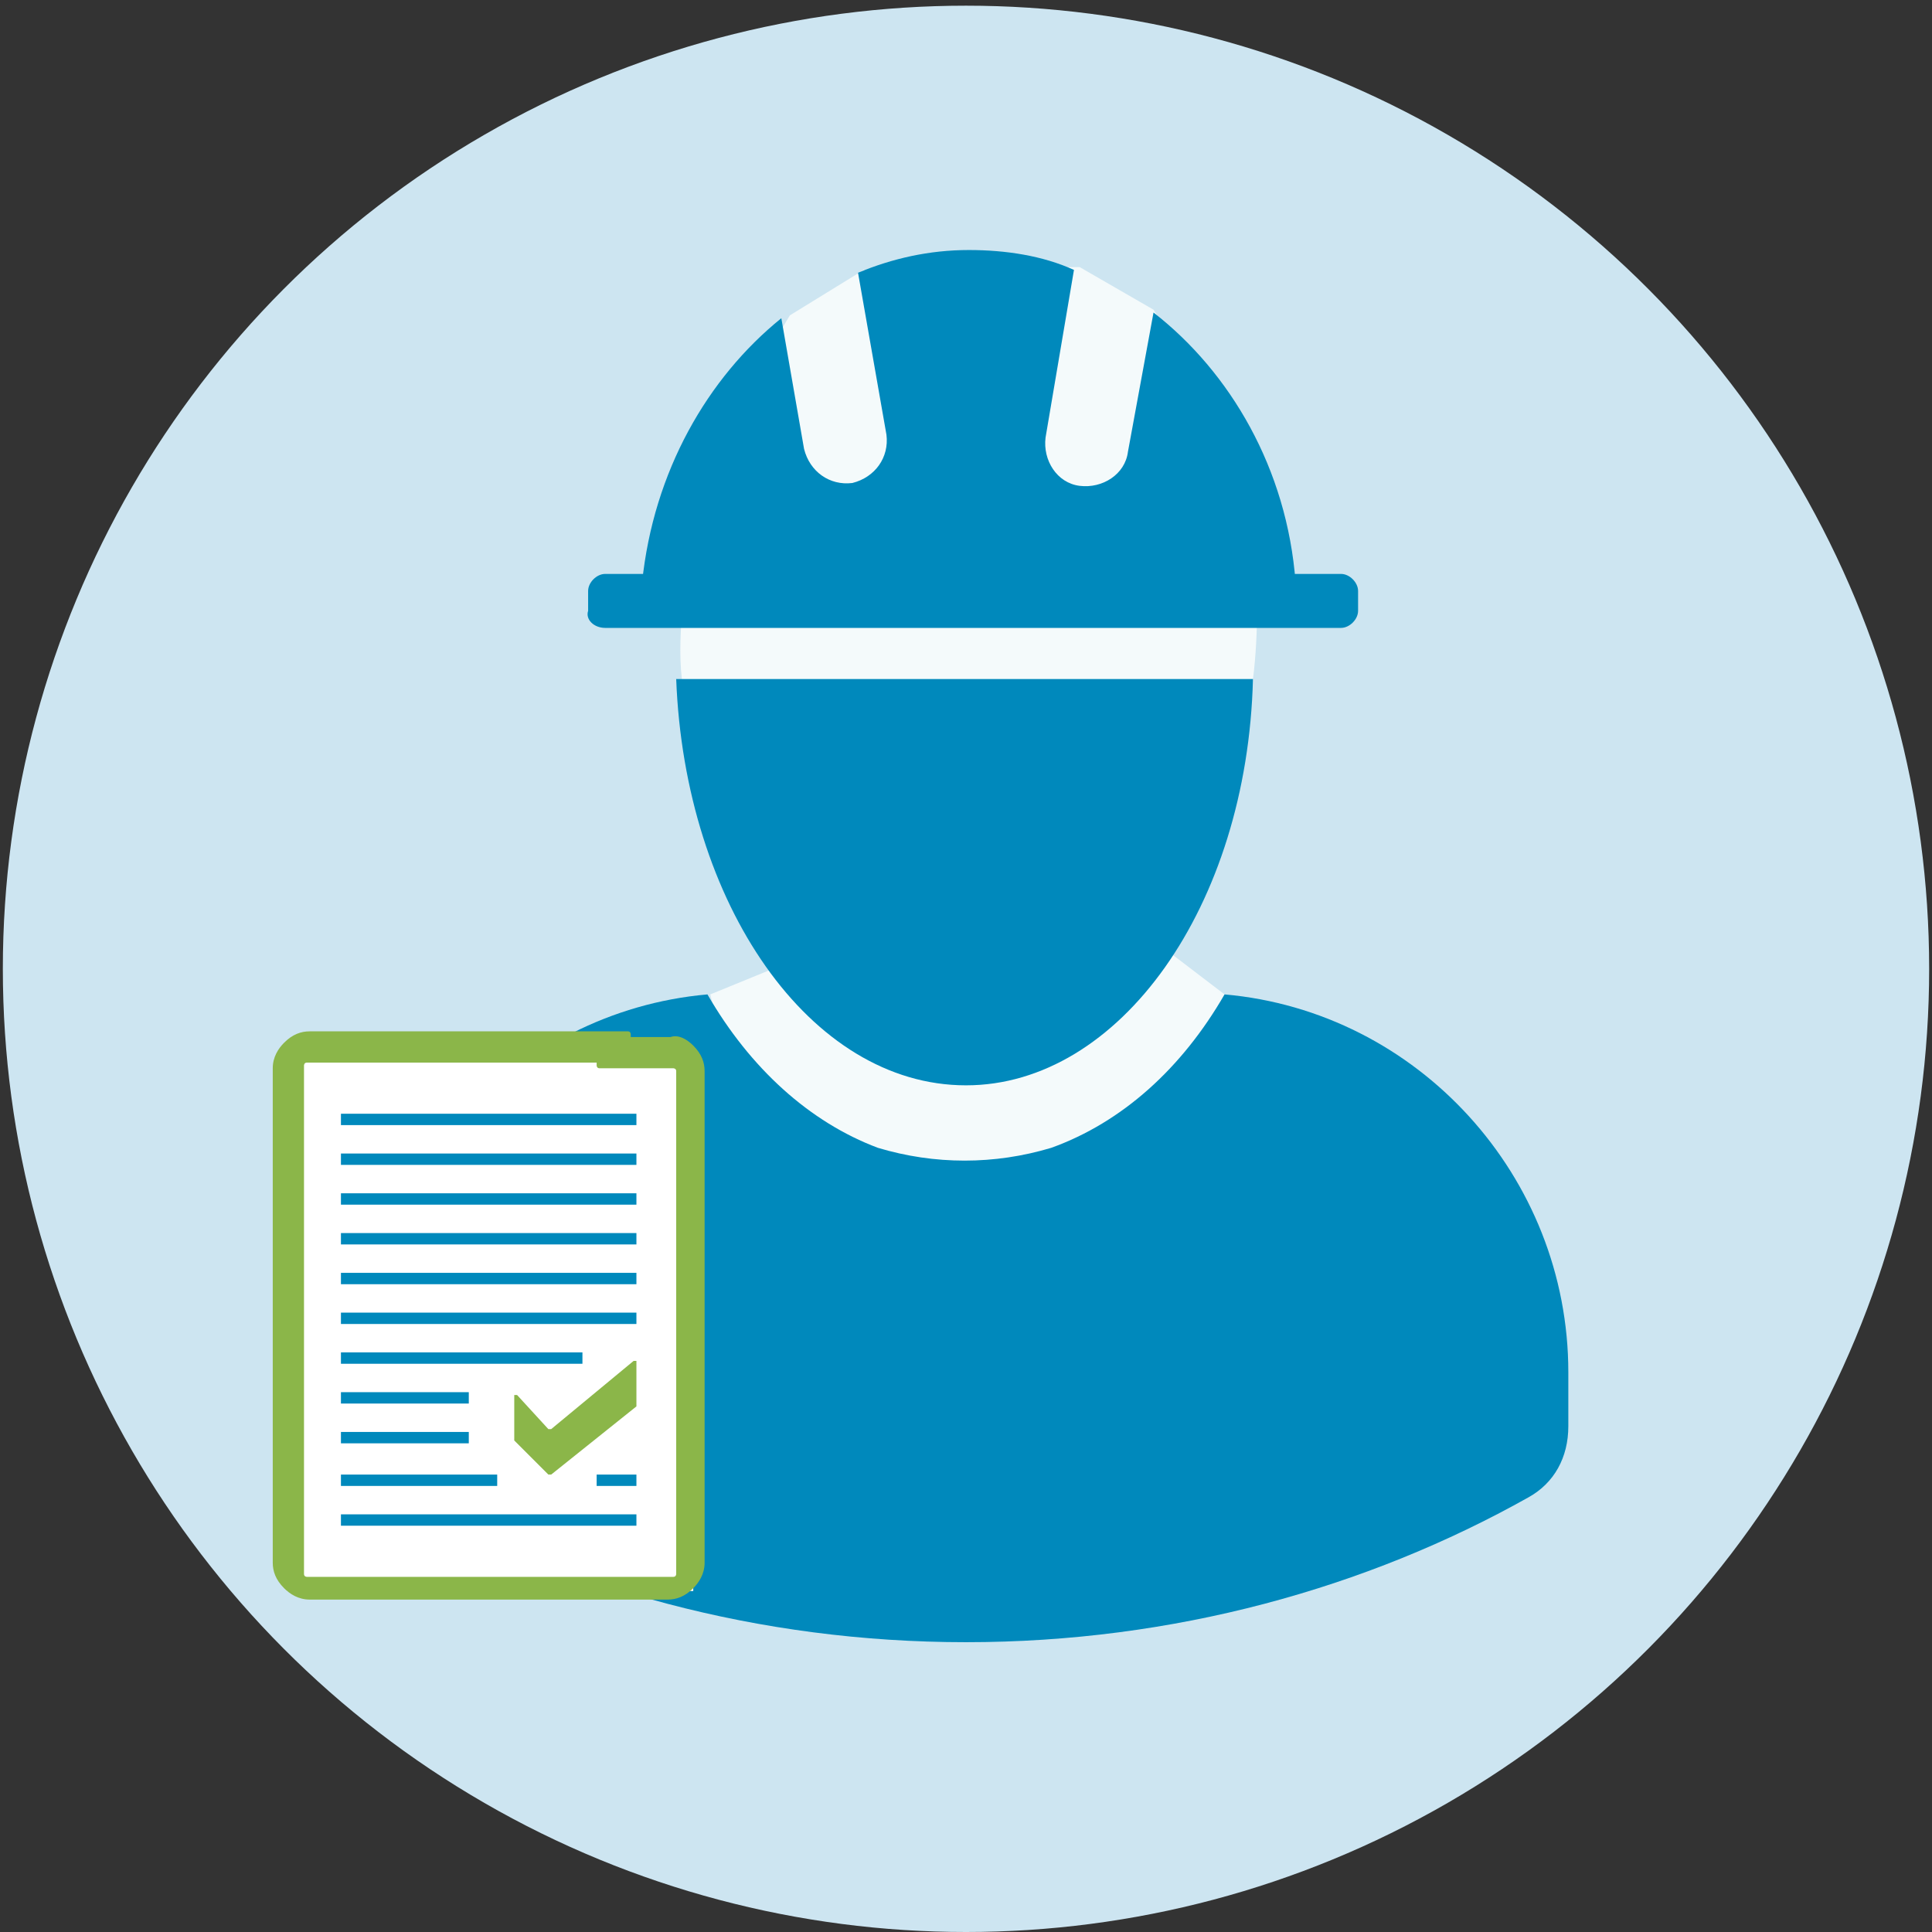 <?xml version="1.0" encoding="utf-8"?>
<!-- Generator: Adobe Illustrator 26.0.3, SVG Export Plug-In . SVG Version: 6.00 Build 0)  -->
<svg version="1.1" xmlns="http://www.w3.org/2000/svg" xmlns:xlink="http://www.w3.org/1999/xlink" x="0px" y="0px"
	 viewBox="0 0 68 68" style="enable-background:new 0 0 68 68;" xml:space="preserve">
<rect x="0" y="0" width="68" height="68" fill="#333333" stroke="none"/>
<style type="text/css">
	.st0{fill:#EDF1DB;}
	.st1{fill:url(#SVGID_1_);}
	.st2{fill:url(#SVGID_00000060733110876888976340000004696404119328099713_);}
	.st3{fill:url(#SVGID_00000117648746728167023540000007818143226134831789_);}
	.st4{fill:url(#SVGID_00000086657724214124610380000005740616798767206069_);}
	.st5{fill:url(#SVGID_00000088132020095084863330000015513042786530848900_);}
	.st6{fill:url(#SVGID_00000116211933004763984220000013583137828624722351_);}
	.st7{fill:#618F3F;}
	.st8{fill:url(#SVGID_00000085218511716238931700000012332292608786258838_);}
	.st9{fill:url(#SVGID_00000058557853480671340410000014628512011644534169_);}
	.st10{fill:url(#SVGID_00000047024837361664108200000000690795067008675005_);}
	.st11{fill:url(#SVGID_00000057839416710302278210000015783688600566755757_);}
	.st12{fill:#BFD067;}
	.st13{fill:#8AB53D;}
	.st14{fill:#709B3E;}
	.st15{fill:#6B5B4A;}
	.st16{fill:#474B2C;}
	.st17{fill:#79A53E;}
	.st18{fill:url(#SVGID_00000029748623717547406050000005314236615267281810_);}
	.st19{fill:url(#SVGID_00000114032236609201407470000015410276752917630615_);}
	.st20{fill:url(#SVGID_00000131351303665923852230000014720451351491623322_);}
	.st21{fill:url(#SVGID_00000122680730318100346050000012783391670569101985_);}
	.st22{fill:url(#SVGID_00000072245982729455872750000004427586800261684378_);}
	.st23{fill:url(#SVGID_00000008836603514742110500000015917023447099642786_);}
	.st24{fill:url(#SVGID_00000167360452484805089720000004972961738529433732_);}
	.st25{fill:url(#SVGID_00000064311517585008607640000005040742499648550066_);}
	.st26{fill:url(#SVGID_00000142154090291891476460000008410863013028607632_);}
	.st27{fill:url(#SVGID_00000036220787234685221820000015440613925153886644_);}
	.st28{fill:url(#SVGID_00000099633829444407259880000017678451865159392933_);}
	.st29{fill:url(#SVGID_00000086660107248110756610000013489146761191436977_);}
	.st30{fill:url(#SVGID_00000133521594102361700530000009998751455638115980_);}
	.st31{fill:url(#SVGID_00000062166118775088592040000006827367944789779115_);}
	.st32{fill:url(#SVGID_00000083091165411470570680000013462640257573408931_);}
	.st33{fill:url(#SVGID_00000052075026721073656400000013491694096193895814_);}
	.st34{fill:url(#SVGID_00000026858191328170533640000005784802357660728724_);}
	.st35{fill:url(#SVGID_00000044862386670370866530000008630041299911278769_);}
	.st36{fill:url(#SVGID_00000098193370256929657120000007341535972207924891_);}
	.st37{fill:url(#SVGID_00000112590450038592843490000009906534306747706280_);}
	.st38{fill:url(#SVGID_00000000904947391474644030000010187379096459502985_);}
	.st39{fill:url(#SVGID_00000074411326456955508720000005701861630291122863_);}
	.st40{fill:url(#SVGID_00000005979850851978003630000015165650826515180689_);}
	.st41{fill:url(#SVGID_00000035503162084103787940000004110112448053978531_);}
	.st42{fill:url(#SVGID_00000103984180186302756030000004114202672716618136_);}
	.st43{fill:url(#SVGID_00000040547122596905312090000015706963072871421835_);}
	.st44{fill:url(#SVGID_00000085249999516916606990000001168374978821232779_);}
	.st45{fill:url(#SVGID_00000098919011914246076140000015183709308451744652_);}
	.st46{fill:url(#SVGID_00000109710895849482943260000016709048690995406465_);}
	.st47{fill:url(#SVGID_00000023998027472198382240000016500330833848716470_);}
	.st48{fill:url(#SVGID_00000093874077939991740840000003313760274421526406_);}
	.st49{fill:url(#SVGID_00000087414075489570365450000008739047929754994084_);}
	.st50{fill:url(#SVGID_00000000216355685831341750000005501021508783340987_);}
	.st51{fill:url(#SVGID_00000008128450481044640320000010850690376056834747_);}
	.st52{fill:url(#SVGID_00000119090695787323034460000010694518998213815425_);}
	.st53{fill:url(#SVGID_00000101081536713399315110000015923253637086166153_);}
	.st54{fill:url(#SVGID_00000065762588261209481100000005576446670196921506_);}
	.st55{fill:url(#SVGID_00000158013100435871608170000009586786159099068089_);}
	.st56{fill:url(#SVGID_00000017516501938547156280000003956954300978115746_);}
	.st57{fill:url(#SVGID_00000000923838630237941950000004586193647558409095_);}
	.st58{fill:url(#SVGID_00000115513489652026141580000017863905524059793831_);}
	.st59{fill:url(#SVGID_00000031898549289070390650000007379441994085826724_);}
	.st60{fill:url(#SVGID_00000152977344154892240750000004264719967548332218_);}
	.st61{fill:url(#SVGID_00000142165850009056334150000016501825694973284010_);}
	.st62{fill:url(#SVGID_00000176732429272929985990000011780155657020724373_);}
	.st63{fill:url(#SVGID_00000030474117955057448930000015102408116025463180_);}
	.st64{fill:url(#SVGID_00000100349611837094806930000011513655877205289623_);}
	.st65{fill:url(#SVGID_00000011001064783701983720000008136082577642614664_);}
	.st66{fill:url(#SVGID_00000017485865421399063260000009982053718608760729_);}
	.st67{fill:url(#SVGID_00000077306879475782263010000002828692454657451653_);}
	.st68{fill:url(#SVGID_00000081647021043013102140000007211331824139104683_);}
	.st69{fill:url(#SVGID_00000151505552971569042990000010789022895197332158_);}
	.st70{fill:url(#SVGID_00000124131421277381072920000011487840697728917660_);}
	.st71{fill:url(#SVGID_00000152985651587690860280000015854457360098556548_);}
	.st72{fill:url(#SVGID_00000045602607321936184430000006958881588996168104_);}
	.st73{fill:url(#SVGID_00000093869732147206947240000000150391367238227124_);}
	.st74{fill:url(#SVGID_00000176039189503988277640000003802431488038310277_);}
	.st75{fill:url(#SVGID_00000060031318064829780640000014325601595231633306_);}
	.st76{fill:url(#SVGID_00000143602578992259769930000006358455953968051083_);}
	.st77{fill:url(#SVGID_00000119836649159233356330000007842853072496414387_);}
	.st78{fill:url(#SVGID_00000158730824472706428090000003146057627386915479_);}
	.st79{fill:url(#SVGID_00000114033317280596530940000009610976656579117473_);}
	.st80{fill:url(#SVGID_00000072266987169595994360000018318468252904187832_);}
	.st81{fill:url(#SVGID_00000049939694171279619640000018345415342819273116_);}
	.st82{fill:url(#SVGID_00000039110657073499260690000001259707512347826817_);}
	.st83{fill:url(#SVGID_00000004513628899980814110000017123676849584115604_);}
	.st84{fill:url(#SVGID_00000042008453545254067200000014735140113750424504_);}
	.st85{fill:url(#SVGID_00000165921226854099902760000004268212012168439992_);}
	.st86{fill:url(#SVGID_00000110464150506933897750000001036159431259562941_);}
	.st87{fill:url(#SVGID_00000070117275219138750960000001047514349541944969_);}
	.st88{fill:url(#SVGID_00000112630684696597682940000015249199855446648206_);}
	.st89{fill:url(#SVGID_00000008130455134724975320000004490163370677692062_);}
	.st90{fill:url(#SVGID_00000161629128641005224540000003038684745716157835_);}
	.st91{fill:url(#SVGID_00000177472310622076899210000001965127403348586155_);}
	.st92{fill:url(#SVGID_00000152254606077748505270000013837873013885936258_);}
	.st93{fill:url(#SVGID_00000127018814725514631140000008431039696013031299_);}
	.st94{fill:url(#SVGID_00000004526404378386909590000003732810779228329388_);}
	.st95{fill:url(#SVGID_00000176018310609259521370000018056609440940856758_);}
	.st96{fill:url(#SVGID_00000116236601808236277420000011178028969761721777_);}
	.st97{fill:url(#SVGID_00000166661601985565867700000012705227871803124904_);}
	.st98{fill:url(#SVGID_00000008834168241015131460000000343895906287959447_);}
	.st99{fill:url(#SVGID_00000137132062160575448960000002337126473743038362_);}
	.st100{fill:url(#SVGID_00000167354260404215596540000017146395308163727031_);}
	.st101{fill:url(#SVGID_00000068648819746641231880000006051964091677666466_);}
	.st102{fill:url(#SVGID_00000017503917534998100120000011731653943595385258_);}
	.st103{fill:url(#SVGID_00000030450834497591309000000000871549053560353468_);}
	.st104{fill:url(#SVGID_00000003822241842822198570000008486076173700360325_);}
	.st105{fill:url(#SVGID_00000052798472684810349140000013695259119359389630_);}
	.st106{fill:url(#SVGID_00000032642873894828288130000002179260554216225418_);}
	.st107{fill:url(#SVGID_00000119820400864413065720000008862800664716860034_);}
	.st108{fill:url(#SVGID_00000157290684033604947220000005911016180965304501_);}
	.st109{fill:url(#SVGID_00000112634958629411731960000012877030015170255516_);}
	.st110{fill:url(#SVGID_00000031204074340195655150000010286270894141404594_);}
	.st111{fill:url(#SVGID_00000081640301065201628580000015840335601798895531_);}
	.st112{fill:url(#SVGID_00000046305109688201073230000012251766528569164934_);}
	.st113{fill:url(#SVGID_00000039111146127627006170000015756901972423983014_);}
	.st114{fill:url(#SVGID_00000072273423246595963000000004690042298618751903_);}
	.st115{fill:url(#SVGID_00000170263195663307917550000017838942868382363779_);}
	.st116{fill:url(#SVGID_00000176011144769579280260000017711114262239274674_);}
	.st117{fill:url(#SVGID_00000056395712576104563000000010576092376844788640_);}
	.st118{fill:url(#SVGID_00000070800519014702996620000011138236488436102812_);}
	.st119{fill:url(#SVGID_00000094602809715767500760000017496846816200071102_);}
	.st120{fill:url(#SVGID_00000175282950911315020820000007536693672030910873_);}
	.st121{fill:url(#SVGID_00000037669086555801379110000014087010695347826077_);}
	.st122{fill:url(#SVGID_00000041253078722058200870000009017168786757921432_);}
	.st123{fill:url(#SVGID_00000072984128243242499290000009647502379817285000_);}
	.st124{fill:url(#SVGID_00000044892549461862392790000010063123898833051052_);}
	.st125{fill:url(#SVGID_00000142880394690232439000000016729704840916115843_);}
	.st126{fill:url(#SVGID_00000104670309745925666880000001347597190629149069_);}
	.st127{fill:url(#SVGID_00000079479601253112775720000005949667414152548744_);}
	.st128{fill:url(#SVGID_00000113332512741666180220000014683360918214312843_);}
	.st129{fill:url(#SVGID_00000101794300287400318090000001831955960334803084_);}
	.st130{fill:url(#SVGID_00000120539082020592044380000005276976632602825115_);}
	.st131{fill:url(#SVGID_00000075846264136887914860000016031868587044812444_);}
	.st132{fill:url(#SVGID_00000052801630532394128910000002437006110508984963_);}
	.st133{fill:url(#SVGID_00000062903108479331601710000006856160932552459963_);}
	.st134{fill:url(#SVGID_00000004542084636969529300000009291474790194659769_);}
	.st135{fill:url(#SVGID_00000179607245819088050250000013009911814965456817_);}
	.st136{fill:url(#SVGID_00000118394828238834038970000005251817232995891589_);}
	.st137{fill:url(#SVGID_00000077298164848942395900000013367620068616087700_);}
	.st138{fill:url(#SVGID_00000032608043048091479350000014736716752154941601_);}
	.st139{fill:url(#SVGID_00000010307428962575615100000011847088449583152541_);}
	.st140{fill:url(#SVGID_00000109008404938025410750000009651655780234415269_);}
	.st141{fill:url(#SVGID_00000103983838997358487470000000222347038896457093_);}
	.st142{fill:url(#SVGID_00000007426608177305613830000001873746033480475323_);}
	.st143{fill:url(#SVGID_00000134243821801470148560000014315483182482546104_);}
	.st144{fill:url(#SVGID_00000133510513568936248850000011532206866605933465_);}
	.st145{fill:url(#SVGID_00000053524963479376379350000014647851801496764332_);}
	.st146{fill:url(#SVGID_00000086685591961467310720000007873398720839103627_);}
	.st147{fill:url(#SVGID_00000170987793107011728430000001284364874797422722_);}
	.st148{fill:url(#SVGID_00000166654730529741006820000001458620413160583075_);}
	.st149{fill:url(#SVGID_00000106828958824723160390000001995710537765214362_);}
	.st150{fill:url(#SVGID_00000111188607155758380840000006618006876904890545_);}
	.st151{fill:url(#SVGID_00000080906798926421912530000006744747671710750865_);}
	.st152{fill:url(#SVGID_00000029036534478432164000000011262467835459815558_);}
	.st153{fill:url(#SVGID_00000051375157338394292590000002117435455349926063_);}
	.st154{fill:url(#SVGID_00000031204384929228721640000016530980289364938900_);}
	.st155{fill:url(#SVGID_00000181044775580556213890000005496587045741463977_);}
	.st156{fill:url(#SVGID_00000179632641776500742030000008883216641827435684_);}
	.st157{fill:url(#SVGID_00000116236871631346372910000005249039056423769512_);}
	.st158{fill:url(#SVGID_00000000220609554963737540000009901593952543857581_);}
	.st159{fill:url(#SVGID_00000120534312091385994350000010052068540120687494_);}
	.st160{fill:url(#SVGID_00000033353857354626023600000002607412369475548828_);}
	.st161{fill:url(#SVGID_00000072280673688285650410000009277251124354797704_);}
	.st162{fill:url(#SVGID_00000055670383456649816450000014512205788054691223_);}
	.st163{fill:url(#SVGID_00000132788868311768738950000000190684591113510561_);}
	.st164{fill:url(#SVGID_00000141437185331105796380000009279744055883724464_);}
	.st165{fill:url(#SVGID_00000075877755664545283730000000136316118769350803_);}
	.st166{fill:url(#SVGID_00000047023986125170207060000006875811526564064423_);}
	.st167{fill:url(#SVGID_00000050661159639619777110000010105626975616322186_);}
	.st168{fill:url(#SVGID_00000168106269972423428010000007956853132637910441_);}
	.st169{fill:url(#SVGID_00000147905721566048371560000005073953968506829247_);}
	.st170{fill:url(#SVGID_00000106859257470936661330000000205147870940172729_);}
	.st171{fill:url(#SVGID_00000169546070701122387400000005936025439353290138_);}
	.st172{fill:url(#SVGID_00000018201655013280757310000011257652193670331069_);}
	.st173{fill:url(#SVGID_00000119813931972979146930000008100081547176742808_);}
	.st174{fill:url(#SVGID_00000145056954902205780200000013871388668262042776_);}
	.st175{fill:url(#SVGID_00000015316147582210565800000001424484413952983203_);}
	
		.st176{fill:none;stroke:url(#SVGID_00000129887085418768959990000014732891769949759146_);stroke-width:0.9;stroke-linecap:round;stroke-linejoin:round;stroke-miterlimit:10;}
	
		.st177{fill:none;stroke:url(#SVGID_00000183934453413773923490000014657300393415328412_);stroke-width:0.9;stroke-linecap:round;stroke-linejoin:round;stroke-miterlimit:10;}
	
		.st178{fill:none;stroke:url(#SVGID_00000013193668878857466950000006959444329616001679_);stroke-width:0.9;stroke-linecap:round;stroke-linejoin:round;stroke-miterlimit:10;}
	
		.st179{fill:none;stroke:url(#SVGID_00000170254770942102034080000000392286769763281338_);stroke-width:0.9;stroke-linecap:round;stroke-linejoin:round;stroke-miterlimit:10;}
	
		.st180{fill:none;stroke:url(#SVGID_00000127751383132891729180000001855774746252470913_);stroke-width:0.9;stroke-linecap:round;stroke-linejoin:round;stroke-miterlimit:10;}
	
		.st181{fill:none;stroke:url(#SVGID_00000075848620501306072530000004060322336015601307_);stroke-width:0.9;stroke-linecap:round;stroke-linejoin:round;stroke-miterlimit:10;}
	
		.st182{fill:none;stroke:url(#SVGID_00000039108439339369588050000001421630163151135378_);stroke-width:0.9;stroke-linecap:round;stroke-linejoin:round;stroke-miterlimit:10;}
	
		.st183{fill:none;stroke:url(#SVGID_00000105422599680547393040000014960851617371418518_);stroke-width:0.9;stroke-linecap:round;stroke-linejoin:round;stroke-miterlimit:10;}
	.st184{fill:#CDE5F1;}
	.st185{opacity:0.5;fill:#FEFFFD;}
	.st186{fill:#8BB649;}
	.st187{fill:#0089BC;}
	.st188{fill:#FFFFFF;}
	.st189{opacity:0.8;fill:#FEFFFD;}
	.st190{fill-rule:evenodd;clip-rule:evenodd;fill:#0089BC;}
	.st191{fill:#C52D2C;}
	.st192{fill:#FEFFFD;}
	.st193{fill:none;stroke:#0089BC;stroke-width:1.046;stroke-miterlimit:10;}
	.st194{opacity:0.8;fill:#FFFFFF;}
	.st195{opacity:0.8;fill:#8BB649;}
</style>
<g id="Layer_1">
	<g>
		<circle class="st184" cx="34" cy="34.1" r="33.9"/>
		<path class="st189" d="M30.3,56.1l8,0.6V42l7.4-5.7L43.1,35l-3.8-2.9c0,0,4.6-5.8,4.8-8.2c0.2-1.5,0.2-3.9,0-5.4
			c-0.3-2.6-3.5-7.6-3.5-7.6l-2.6-1.5l-7.6,0.1l-2.6,1.6c0,0-3,4.9-3.4,7.5c-0.2,1.4-0.6,3.6-0.4,5.3c0.3,2.7,5.4,9.3,5.4,9.3L25,35
			L30.3,56.1z"/>
		<path class="st190" d="M21.3,22.1h25.9c0.3,0,0.6-0.3,0.6-0.6v-0.7c0-0.3-0.3-0.6-0.6-0.6H21.3c-0.3,0-0.6,0.3-0.6,0.6v0.7
			C20.6,21.8,20.9,22.1,21.3,22.1z"/>
		<path class="st190" d="M34,38.2c5.4,0,9.9-6.3,10.1-14.3H23.8C24.1,31.8,28.5,38.2,34,38.2z"/>
		<path class="st190" d="M37,40.4c2.5-0.9,4.6-2.8,6.1-5.4v0c6.8,0.6,12.1,6.4,12.1,13.3v1.9c0,1.1-0.5,2-1.4,2.5
			c-5.7,3.2-12.5,5.1-19.8,5.1c-7.3,0-14.1-1.9-19.8-5.1c-0.9-0.5-1.4-1.4-1.4-2.5v-1.9c0-6.9,5.3-12.7,12.1-13.3
			c1.5,2.6,3.6,4.5,6,5.4C32.9,41,35,41,37,40.4z"/>
		<path class="st190" d="M40.6,11l-0.9,4.9c-0.1,0.8-0.9,1.3-1.7,1.2c-0.8-0.1-1.3-0.9-1.2-1.7l1-5.9c-1.1-0.5-2.4-0.7-3.7-0.7
			c-1.4,0-2.7,0.3-3.9,0.8l1,5.7c0.1,0.8-0.4,1.5-1.2,1.7c-0.8,0.1-1.5-0.4-1.7-1.2l-0.8-4.6c-2.6,2.1-4.5,5.4-4.9,9.3h23
			C45.3,16.5,43.3,13.1,40.6,11L40.6,11z"/>
		<g>
			<polygon class="st188" points="11.6,36.7 10.3,37 10.1,56 24.4,56 24.4,37.3 23.3,36.9 20.3,36.7 20,36.6 15.5,36.8 13.9,36.7 
							"/>
			<g>
				<path class="st186" d="M23.6,36.5h-2.5c0,0-0.1,0-0.1,0.1v0.9c0,0,0,0.1,0.1,0.1h2.6c0,0,0.1,0,0.1,0.1v17.7c0,0,0,0.1-0.1,0.1
					H10.8c0,0-0.1,0-0.1-0.1V37.5c0,0,0-0.1,0.1-0.1h11.3c0,0,0.1,0,0.1-0.1v-0.9c0,0,0-0.1-0.1-0.1H10.9c-0.3,0-0.6,0.1-0.9,0.4
					c-0.2,0.2-0.4,0.5-0.4,0.9v17.4c0,0.3,0.1,0.6,0.4,0.9c0.2,0.2,0.5,0.4,0.9,0.4h12.6c0.3,0,0.6-0.1,0.9-0.4
					c0.2-0.2,0.4-0.5,0.4-0.9V37.7c0-0.3-0.1-0.6-0.4-0.9C24.2,36.6,23.9,36.4,23.6,36.5L23.6,36.5z"/>
			</g>
			<rect x="12" y="53.3" class="st187" width="10.4" height="0.4"/>
			<rect x="12" y="47.6" class="st187" width="8.5" height="0.4"/>
			<rect x="12" y="46.2" class="st187" width="10.4" height="0.4"/>
			<rect x="12" y="44.8" class="st187" width="10.4" height="0.4"/>
			<rect x="12" y="43.4" class="st187" width="10.4" height="0.4"/>
			<rect x="12" y="42" class="st187" width="10.4" height="0.4"/>
			<rect x="12" y="40.6" class="st187" width="10.4" height="0.4"/>
			<rect x="12" y="39.2" class="st187" width="10.4" height="0.4"/>
			<rect x="12" y="51.9" class="st187" width="5.5" height="0.4"/>
			<rect x="21" y="51.9" class="st187" width="1.4" height="0.4"/>
			<rect x="12" y="50.4" class="st187" width="4.5" height="0.4"/>
			<rect x="12" y="49" class="st187" width="4.5" height="0.4"/>
			<g>
				<path class="st186" d="M22.4,49.5L22.4,49.5l-3,2.4c0,0,0,0-0.1,0l-1.2-1.2c0,0,0,0,0,0l0-1.6h0c0,0,0,0,0,0c0,0,0,0,0.1,0
					l1.1,1.2c0,0,0,0,0.1,0l2.9-2.4c0,0,0.1,0,0.1,0L22.4,49.5z"/>
			</g>
		</g>
	</g>
</g>
<g id="Isolation_Mode">
</g>
</svg>
